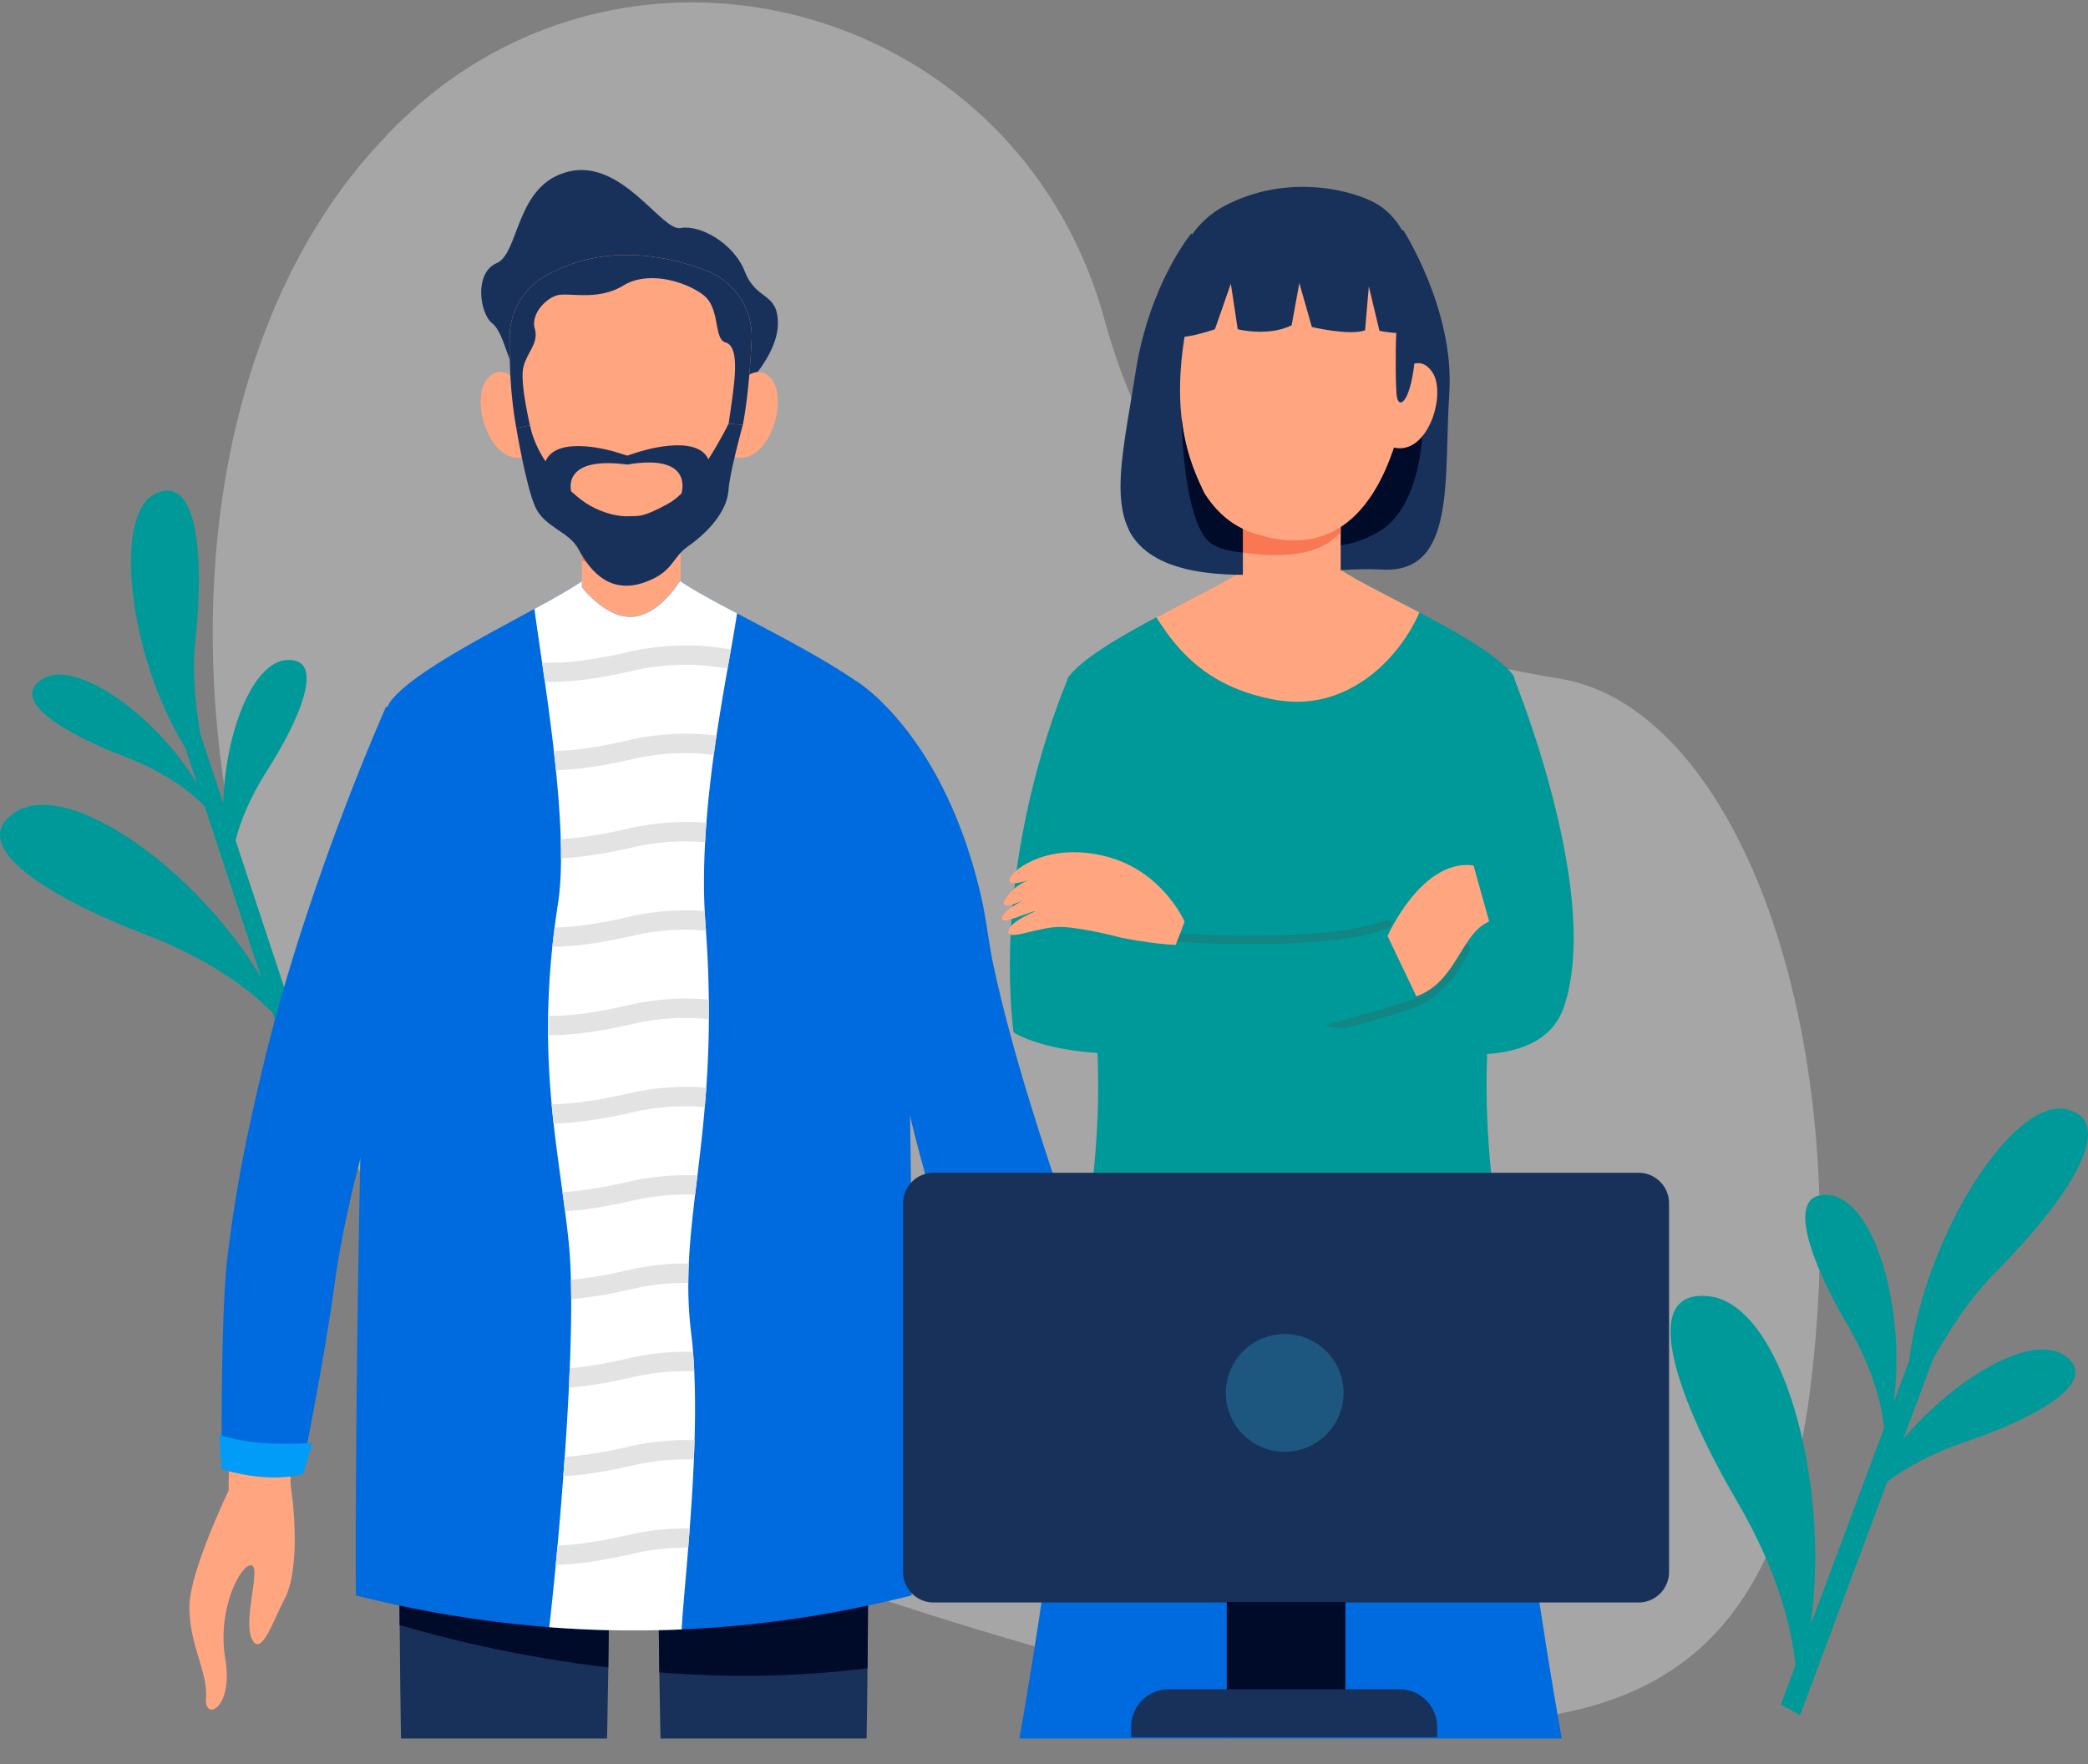 <svg xmlns="http://www.w3.org/2000/svg" width="290" height="245" fill="none" class="img-fluid w-100"><rect width="100%" height="100%" fill="#808080" stroke="none"/><path fill="#fff" d="M153.368 44.27C141.067-.34 85.634-14.71 53.865 18.63c-.456.478-.911.965-1.367 1.46C6.954 69.583 28.47 191.549 123.519 222.462c95.051 30.913 122.655 18.337 128.21-32.125 5.554-50.463-11.634-92.267-35.09-96.083-38.757-6.306-55.613-22.213-63.271-49.984Z" opacity=".3"/><path fill="#099" d="M277.275 176.565c9.705-9.754 17.096-20.775 9.744-22.494-7.36-1.721-19.719 17.488-21.873 34.97l-2.155 5.772c1.792-12.713-2.565-28.199-8.946-28.837-6.339-.634-2.502 9.411 2.533 18.001 3.833 6.54 4.843 11.699 5.096 14.365l-10.18 27.261c2.78-20.14-4.124-44.577-14.218-45.586-10.06-1.007-3.971 14.932 4.018 28.563 6.039 10.3 7.663 18.448 8.078 22.705l-2.029 5.435c.888.5 1.777.995 2.671 1.483l12.111-32.433c2.336-1.744 5.884-3.851 10.935-5.559 9.435-3.191 18.918-8.265 13.713-11.939-4.517-3.189-15.135 2.948-22.449 11.61l4.187-11.216c1.89-3.249 4.575-7.892 8.764-12.101ZM27.142 88.92c1.259-11.779.279-23.164-5.585-20.356-5.87 2.81-3.813 22.37 4.168 35.273l1.665 5.037C21.738 99.37 10.461 91.319 5.832 94.329c-4.6 2.99 3.394 7.668 11.409 10.724 6.1 2.326 9.56 5.246 11.167 6.901l7.864 23.793c-8.993-15.024-26.807-27.714-34.131-22.953-7.298 4.746 5.386 12.169 18.102 17.017 9.609 3.665 15.093 8.26 17.667 10.895l1.568 4.744c.866-.142 1.73-.29 2.594-.444l-9.356-28.307c.63-2.431 1.875-5.758 4.347-9.627 4.615-7.226 8.247-15.745 2.77-15.407-4.752.293-8.574 10.136-8.816 19.895l-3.235-9.789c-.483-3.2-1.183-7.766-.64-12.85Z"/><path fill="#18315B" d="M91.578 232.278c.044 2.967.097 6.053.162 9.175h28.62a1674.874 1674.874 0 0 0 .218-29.207 798.88 798.88 0 0 0-.016-4.735l-29.185-.309s0 2.52.022 6.643c.019 4.582.07 11.142.179 18.433Z"/><path fill="#000B29" d="M91.398 213.845c.019 4.582.07 11.142.18 18.433 8.99.686 18.847.692 28.91-.59.086-8.328.095-15.183.089-19.441l-29.179 1.598Z"/><path fill="#18315B" d="M55.513 225.698c.033 4.664.088 10.007.18 15.755h28.624c.07-3.366.128-6.691.174-9.868.099-6.819.15-12.957.176-17.371.022-4.342.022-7.013.022-7.013l-29.198.31s-.023 3.094-.016 8.301c0 2.755.012 6.096.038 9.886Z"/><path fill="#000B29" d="M55.466 215.813c0 2.755.012 6.096.039 9.887 5.81 1.712 16.217 4.377 28.977 5.886.099-6.818.15-12.958.175-17.371l-29.191 1.598Z"/><path fill="#18315B" d="M103.458 53.694s4.599-4.428 4.584-8.8c-.015-4.373-2.989-3.081-4.584-7.156-1.595-4.075-6.337-6.56-8.937-6.063-2.6.497-8.09-9.64-15.535-7.851-7.446 1.788-6.797 11.33-10.005 12.72-3.207 1.392-2.312 7.057-.622 8.35 1.69 1.291 2.405 6.484 3.356 6.366.951-.116 31.743 2.434 31.743 2.434Z"/><path fill="#FFA681" d="M72.499 53.59s-2.891-3.854-5.042-.667c-2.15 3.187.89 12.6 6.154 10.303L72.5 53.59Zm29.799 0s2.891-3.854 5.042-.667c2.149 3.187-.891 12.6-6.154 10.303l1.112-9.636ZM94.52 71.21v9.36s-2.793 4.769-6.57 5.093c-3.773.329-7.125-4.105-7.125-4.105v-9.69l13.695-.658Z"/><path fill="#F97853" d="M94.52 71.209v4.153c-2.534 2.812-7.035 3.514-13.695 2.531v-6.026l13.695-.658Z"/><path fill="#FFA681" d="M104.391 47.167c-.173 3.638-.52 8.188-1.214 11.826a29.445 29.445 0 0 1-.587 2.526c-1.971 6.897-6.9 18.727-20.7 13.799-6.095-2.174-8.92-8.96-10.179-15.863-.854-4.687-.983-9.424-.92-12.808a9.77 9.77 0 0 1 4.96-8.316c8.146-4.617 16.74-2.896 22.399-.72a9.74 9.74 0 0 1 6.241 9.556Z"/><path fill="#18315B" d="M87.109 64.523c9.246-1.586 7.593 3.826 7.534 4.02v.002l-.003.004c-.627.596-1.265 1.097-1.9 1.44-3.582 1.935-3.97 1.643-5.384 1.705-1.437.07-3.42-.358-5.434-1.482-.626-.352-1.562-1.032-2.589-1.967 0 0-1.452-4.965 7.776-3.722Zm-15.402-5.068s1.339 7.975 2.604 10.883c1.267 2.907 4.722 3.455 6.02 5.912 1.85 3.503 4.671 6.28 9.312 4.588 3.86-1.408 3.686-3.38 5.848-4.907 3.706-2.617 5.543-5.495 5.692-7.88.149-2.386 1.99-9.058 1.99-9.058l-1.99-.14s-1.133 2.346-2.8 4.931c-1.673-3.673-9.735-1.002-9.735-1.002l-1.54.498-1.58-.498s-8.157-2.558-9.768 1.294c-.987-1.508-1.79-3.205-2.153-5.003l-1.9.382Z"/><path fill="#18315B" d="M104.391 47.168c-.173 3.638-.52 8.187-1.214 11.825l-1.989-.14s.482-3.072.705-5.073c.222-2.002.6-5.742-1.108-6.21-1.705-.462-.704-4.73-3.075-6.58-2.371-1.854-7.639-3.486-11.135-1.333-3.497 2.147-7.474.96-9.084 1.334-1.616.369-3.804 2.593-3.213 4.67.596 2.071-1.183 3.335-1.614 5.483-.432 2.148.947 7.93.947 7.93l-1.9.382c-.854-4.688-.983-9.424-.92-12.808a9.77 9.77 0 0 1 4.96-8.316c8.146-4.617 16.74-2.896 22.399-.721a9.74 9.74 0 0 1 6.241 9.557Z"/><path fill="#006BDE" d="M126.61 221.578c-9.001 2.278-18.003 3.752-27.01 4.431-.409.029-.813.059-1.222.086a153.06 153.06 0 0 1-25.804-.436 160.87 160.87 0 0 1-23.14-4.081c-.074-6.744.01-28.063.424-51.183.048-2.778.101-5.583.163-8.391.648-30.471 1.9-61.4 4.152-64.499 2.158-2.965 8.664-6.733 14.884-10.132.37-.203.742-.405 1.11-.605 1.4-.76 2.767-1.496 4.052-2.194 2.756-1.5 5.132-2.832 6.601-3.861v.846s3.349 4.431 7.122 4.104c3.44-.296 6.06-4.268 6.504-4.98 1.623 1.142 4.537 2.717 7.916 4.502.941.498 1.912 1.008 2.905 1.533.365.192.732.387 1.101.583 6.877 3.648 14.294 7.76 16.52 10.815.166.227.325.605.476 1.125 1.317 4.458 2.134 19.255 2.633 37.171a206.25 206.25 0 0 1 .063 2.383 1696.584 1696.584 0 0 1 .389 19.839c.008.528.018 1.055.024 1.583l.008.793c.022 1.309.035 2.618.047 3.922.014.961.026 1.921.034 2.883.248 24.03.147 46.698.048 53.763Z"/><path fill="#fff" d="M74.225 84.574c.262 1.977.647 4.541 1.067 7.454.13.864.257 1.762.388 2.684.427 3.008.868 6.282 1.244 9.592.101.888.197 1.78.286 2.668.33 3.277.582 6.532.672 9.559.029.915.04 1.81.035 2.678-.006 2.31-.134 4.432-.415 6.249a124.011 124.011 0 0 0-.79 6.049 109.458 109.458 0 0 0-.587 9.589c-.015.91-.018 1.801-.01 2.675.028 3.402.222 6.571.502 9.588.083.905.176 1.792.271 2.67.367 3.297.814 6.436 1.236 9.54.122.889.24 1.775.357 2.66.182 1.419.355 2.838.504 4.267.158 1.514.26 3.285.307 5.25.024.859.036 1.756.039 2.684.012 2.936-.063 6.189-.2 9.591-.036.889-.075 1.789-.119 2.699a456.416 456.416 0 0 1-.776 12.313c-.247 3.34-.522 6.593-.799 9.62-.083.918-.167 1.815-.25 2.686-.32 3.33-.63 6.291-.902 8.652a152.9 152.9 0 0 0 18.386.31c.142-2.513.533-6.568.918-11.342.071-.873.14-1.773.209-2.692.229-3.036.438-6.279.575-9.553.039-.898.072-1.798.095-2.696.093-3.267.096-6.514-.044-9.558a75.04 75.04 0 0 0-.167-2.707 60.716 60.716 0 0 0-.263-2.625 53.511 53.511 0 0 1-.393-6.959c.003-.9.026-1.795.068-2.692.14-3.112.48-6.231.874-9.543.104-.881.214-1.775.325-2.687.355-2.946.725-6.071 1.017-9.491a151.176 151.176 0 0 0 .573-12.212 161.47 161.47 0 0 0-.41-12.294c-.02-.303-.04-.611-.064-.92a56.95 56.95 0 0 1-.11-1.811c-.159-3.125-.117-6.339.06-9.544.047-.9.106-1.801.175-2.701.248-3.208.608-6.387 1.026-9.434.122-.906.25-1.804.381-2.686.502-3.34 1.042-6.482 1.537-9.29l.471-2.66c.337-1.897.629-3.587.844-5.019-3.38-1.786-6.293-3.36-7.915-4.502-.445.712-3.063 4.684-6.506 4.98-3.773.327-7.122-4.104-7.122-4.104v-.846c-1.467 1.029-3.844 2.361-6.6 3.86Z"/><path fill="#E3E3E3" d="M75.285 92.029c.129.865.257 1.762.388 2.683 3.385.077 7.361-.43 12.151-1.536 5.13-1.18 9.655-.974 13.222-.312l.471-2.66c-3.865-.713-8.742-.918-14.295.361-4.728 1.088-8.665 1.589-11.937 1.464Zm1.641 12.275c.101.888.197 1.78.286 2.668 3.04-.08 6.535-.587 10.62-1.533a32.364 32.364 0 0 1 11.305-.599c.122-.906.25-1.803.381-2.686-3.495-.432-7.656-.397-12.287.671-3.967.915-7.38 1.416-10.305 1.479Zm.947 12.227c.03.915.042 1.81.035 2.677 2.873-.135 6.142-.635 9.915-1.506a32.51 32.51 0 0 1 10.102-.728c.048-.9.107-1.8.176-2.7-3.186-.263-6.857-.114-10.88.813-3.541.817-6.64 1.304-9.348 1.444Zm-1.159 14.976c3.156-.035 6.806-.547 11.119-1.54a32.396 32.396 0 0 1 10.218-.716 78.24 78.24 0 0 0-.066-.921 63.31 63.31 0 0 1-.11-1.811 35.365 35.365 0 0 0-10.645.833c-3.922.905-7.298 1.401-10.203 1.473-.116.909-.22 1.803-.313 2.682Zm-.609 12.263c3.29.027 7.129-.482 11.716-1.541a32.502 32.502 0 0 1 10.627-.686c.006-.885.003-1.789-.01-2.712-3.262-.302-7.05-.177-11.22.783-4.334.999-8.002 1.503-11.103 1.482-.015.91-.018 1.802-.01 2.674Zm.509 9.59c.084.903.177 1.792.272 2.669 3.113-.051 6.71-.561 10.942-1.536a32.464 32.464 0 0 1 10.055-.737c.077-.876.146-1.773.212-2.692-3.186-.262-6.852-.114-10.869.814-4.104.945-7.617 1.45-10.612 1.482Zm1.5 12.209c.122.89.241 1.775.358 2.66 2.735-.17 5.819-.658 9.35-1.472a32.603 32.603 0 0 1 8.712-.823c.104-.88.214-1.775.325-2.687a35.55 35.55 0 0 0-9.64.895c-3.438.789-6.457 1.273-9.105 1.427Zm1.174 12.178c.023.858.035 1.756.038 2.683 2.52-.211 5.333-.68 8.5-1.413a33.001 33.001 0 0 1 7.77-.847c.003-.9.027-1.795.069-2.693a35.782 35.782 0 0 0-8.44.928c-2.941.677-5.578 1.127-7.937 1.342Zm-.283 14.974c2.6-.2 5.515-.68 8.82-1.44 3.11-.716 6-.921 8.592-.82a75.04 75.04 0 0 0-.167-2.707 35.664 35.664 0 0 0-9.029.912c-3.009.694-5.696 1.151-8.097 1.356-.036.889-.074 1.789-.12 2.699Zm-.778 12.312c2.794-.157 5.958-.652 9.594-1.49a32.729 32.729 0 0 1 8.543-.829c.038-.898.071-1.798.095-2.696a35.66 35.66 0 0 0-9.24.91c-3.302.763-6.218 1.237-8.792 1.41-.066.904-.132 1.801-.2 2.695Zm-1.047 12.306c3.046-.077 6.547-.587 10.644-1.532a32.579 32.579 0 0 1 7.759-.846c.071-.875.14-1.775.208-2.693a35.585 35.585 0 0 0-8.569.924c-3.737.861-6.982 1.353-9.791 1.461a702.43 702.43 0 0 1-.25 2.686Z"/><path fill="#FFA681" d="M50.153 107.632S38 148.141 34.992 162.578c-3.01 14.437-3.242 44.449-3.242 44.449s-5.312 11.024-5.438 15.931c-.134 5.23 2.613 9.391 2.3 12.814-.314 3.422 3.855 1.565 2.677-5.367-1.178-6.934 2.163-13.212 3.605-13.011 1.443.201-1.193 7.57.088 10.225 1.28 2.655 2.937-2.503 4.585-5.634 1.71-3.249 1.61-10.339.832-15.401-.779-5.061 8.4-35.804 8.443-44.712l11.622-39.259s-3.84-16.388-10.311-14.981Z"/><path fill="#006BDE" d="M61.962 121.628c-.411 2.603-1.852 7.072-3.713 12.695v.003a230.034 230.034 0 0 0-.504 1.518 2400.88 2400.88 0 0 0-1.453 4.377l-.008.027c-2.062 6.255-4.343 13.411-6.258 20.764a178.906 178.906 0 0 0-1.82 7.593c-.697 3.236-1.287 6.462-1.72 9.62-1.554 11.374-4.525 25.782-4.525 25.782-4.357 1.788-11.17-.573-11.17-.573s-.175-20.749.797-28.811c1.202-9.968 2.732-17.064 4.628-25.21 5.22-22.419 14.406-44.355 16.927-50.172.2-.465.357-.826.468-1.075h2.169c4.267 2.709 7.294 16.449 6.182 23.462Zm89.808 59.586c-.412-2.603-1.852-7.072-3.713-12.696v-.003c-.158-.474-.32-.958-.48-1.449a1950.06 1950.06 0 0 1-1.486-4.472c-2.061-6.256-4.342-13.411-6.258-20.764a180.089 180.089 0 0 1-1.819-7.594c-.697-3.236-1.008-6.512-1.721-9.619-5.23-22.826-17.363-30.008-17.363-30.008-4.357-1.788-7.665 8.334-7.665 8.334s9.158 17.214 10.131 25.276c1.202 9.967 2.732 17.064 4.628 25.209 5.22 22.42 14.406 44.355 16.927 50.172.199.465.357.826.468 1.076h2.169c4.267-2.71 7.294-16.449 6.182-23.462Z"/><path fill="#009CF8" d="m30.438 199.279.341 4.774s6.478 2.104 11.332.622l1.284-4.258c-4.675.247-8.994.132-12.958-1.138Z"/><path fill="#006BDE" d="M216.913 241.453c-1.308-7.252-2.599-15.431-3.772-23.374-.257-1.757-.509-3.498-.757-5.216-.94-6.577-1.781-12.796-2.455-17.955-.257-1.961-.488-3.77-.698-5.385-.654-5.151-1.038-8.351-1.038-8.351l-28.944 1.094-29.032-1.094s-.748 6.331-1.946 15.51c-.219 1.671-.452 3.433-.698 5.272a1381.679 1381.679 0 0 1-2.174 15.584l-.036.239a814.438 814.438 0 0 1-.76 5.116c-.003.023-.005.044-.012.068v.003a773.885 773.885 0 0 1-1.934 12.224 443.707 443.707 0 0 1-.826 4.814c-.085.488-.172.972-.258 1.451h75.34Z"/><path fill="#099" d="M209.954 181.888c-15.268 9.965-43.304 9.185-60.921 0 1.683-10.479 3.899-20.97 3.423-34.919a288.317 288.317 0 0 0-.196-4.553c-.068-1.31-.145-2.611-.228-3.898-1.52-23.204-5.481-42.176-3.534-44.627.848-1.073 2.265-2.232 4.014-3.418.685-.468 1.42-.94 2.194-1.414 1.828-1.115 3.86-2.238 5.902-3.332 4.841-2.584 9.757-4.983 12.221-6.62 2.444 1.063 4.39 1.646 6.487 1.635.056 0 .118 0 .18-.007.056.007.119.007.175.007 2.097.01 4.043-.572 6.49-1.636 2.286 1.52 6.591 3.64 10.983 5.953 3.227 1.7 6.501 3.504 9.051 5.254 1.669 1.145 3.031 2.268 3.866 3.32.964 1.217.559 6.545-.266 14.44-.817 7.768-2.038 18.026-2.778 29.301a313.317 313.317 0 0 0-.485 9.595c-.473 13.949 1.739 24.44 3.422 34.919Z"/><path fill="#FFA681" d="M197.141 85.059c-2.974 6.785-10.29 13.81-19.802 12.167-9.21-1.591-13.58-6.462-16.733-11.5 4.844-2.585 9.759-4.98 12.222-6.62 2.444 1.064 4.39 1.646 6.486 1.637.057 0 .12 0 .181-.007.056.007.12.007.177.007 2.095.009 4.042-.573 6.489-1.637 2.285 1.52 6.59 3.64 10.98 5.953Z"/><path fill="#18315B" d="M194.88 31.935s7.198 11.145 6.409 22.752c-.789 11.608 1.06 25.009-9.33 24.419-10.39-.588-28.924 4.165-34.814-4.876-5.89-9.041 37.735-42.295 37.735-42.295Z"/><path fill="#000B29" d="M197.551 52.427s1.868 16.826-6.118 21.459c-7.987 4.633-13.767-.54-13.767-.54s16.834-23.453 19.885-20.92Z"/><path fill="#F97853" d="M164.372 52.349s-2.868-3.823-5-.662c-2.133 3.16.882 12.497 6.102 10.218l-1.102-9.556Z"/><path fill="#EA5143" d="M164.329 59.02a.442.442 0 0 1-.425-.322c-.808-2.882-3.796-4.05-3.826-4.062a.442.442 0 0 1 .313-.825c.139.053 3.431 1.33 4.363 4.649a.442.442 0 0 1-.425.56Z"/><path fill="#EA5143" d="M161.317 57.567a.443.443 0 0 1-.371-.68c.022-.034.551-.84 1.656-1.334a.441.441 0 0 1 .361.805c-.855.383-1.271 1-1.275 1.007a.439.439 0 0 1-.371.202Z"/><path fill="#FFA681" d="M193.93 52.349s2.868-3.823 5.001-.662c2.132 3.16-.883 12.497-6.103 10.218l1.102-9.556Zm-7.722 17.474v9.284s-2.77 4.729-6.514 5.05c-3.743.326-7.068-4.071-7.068-4.071v-9.61l13.582-.653Z"/><path fill="#F97853" d="M186.208 69.823v4.12c-2.513 2.788-6.976 3.775-13.58 2.8l-.003-6.267 13.583-.653Z"/><path fill="#FFA681" d="M195.996 45.98c-.172 3.608-.516 8.12-1.205 11.728-.171.9-.366 1.747-.582 2.505-1.955 6.84-6.843 18.572-20.529 13.686-6.044-2.157-8.845-8.887-10.094-15.733-.847-4.648-.975-9.346-.914-12.702a9.694 9.694 0 0 1 4.92-8.248c8.078-4.578 16.602-2.871 22.214-.714a9.66 9.66 0 0 1 6.19 9.478Z"/><path fill="#18315B" d="M197.777 45.26c-.142.403-.535.66-1.061.813.038.974-.064 2.143-.16 3.265-.544 6.374-2.153 7.494-2.517 5.918-.24-1.047-.225-7.05-.11-9.008-1.259-.083-2.336-.293-2.336-.293l-1.479-6.189-.518 6.112c-2.219.772-7.395-.464-7.395-.464l-1.736-6.1-1.073 5.87c-3.329 1.62-7.487.54-7.487.54l-.956-6.33-2.206 6.33s-7.1 2.546-7.176 0c-.048-1.481 1.037-5.653 1.955-8.885.999-3.525 3.316-6.502 6.448-8.183 8.806-4.724 18.117-2.21 21.312-.303 6.774 4.041 6.495 16.907 6.495 16.907Z"/><path fill="#18315B" d="M165.474 32.406s-5.843 6.949-7.767 19.36c-1.922 12.41-4.584 21.58 2.896 25.677 8.097 4.436 7.396-4.66 7.279-7.133-.116-2.472-7.003-9.23-2.408-28.263 1.484-6.144 0-9.64 0-9.64Z"/><path fill="#000B29" d="M164.103 58.053v.015c.002.091.009.585.044 1.357.018.48.047 1.062.092 1.725.275 4.18 1.089 11.401 3.479 13.906.944.99 2.762 1.487 4.904 1.688v-3.285c-2.257-1.07-4.017-2.83-5.381-4.994-.843-1.824-2.295-4.68-2.975-9.173l-.163-1.239Z"/><path fill="#099" d="M217.167 139.958c-2.927 8.379-16.04 7.769-30.974 3.188l-.065-.02-.139-.043-2.054-.654c-.284-.094-.569-.188-.852-.285a128.199 128.199 0 0 1-4.859-1.739c-5.335-2.025-10.713-4.427-15.783-6.988l.035-.088 1.527-3.966.522-1.349s27.685 3.015 41.605.106c.237-.049.467-.098.693-.151-.054-.309-.072-.624-.159-.918-7.376-25.103.691-29.916 3.39-33.418 0 0 12.64 30.506 7.113 46.325Z"/><path fill="#118685" d="M173.876 131.137c-5.65 0-10.239-.324-10.638-.353a.59.59 0 0 1 .085-1.178c.209.014 20.977 1.484 29.166-1.836a.589.589 0 1 1 .443 1.093c-4.533 1.837-12.507 2.274-19.056 2.274Zm10.055 11.291h.002c4.738-1.307 9.045-2.579 11.532-3.376 3.453-1.107 6.31-4.597 7.609-7.562a.586.586 0 0 1 .777-.303.589.589 0 0 1 .305.776c-1.405 3.208-4.526 6.993-8.331 8.215-1.805.578-4.561 1.404-7.747 2.313a7.17 7.17 0 0 1-4.147-.063Z"/><path fill="#099" d="M196.703 138.37c-42.788 14.407-55.951 4.979-55.951 4.979-2.88-26.04 7.735-49.458 7.735-49.458 3.136 5.17 6.682 14.192 6.682 14.192l.936 19.961-.071.554-.033.263-.177 1.364-.004.028.276.059c12.943 2.73 36.613-.321 36.613-.321l3.994 8.379Z"/><path fill="#FFA681" d="M192.716 129.991s4.739-10.757 11.939-9.799l2.173 7.778c-3.943 1.673-4.519 8.431-10.116 10.399l-3.996-8.378Zm-28.189-1.976s-2.991-7.02-10.864-9.058c-7.873-2.037-12.889 1.672-13.418 3.071-.528 1.4 2.97.063 2.97.063s-2.278.644-3.585 2.785c-1.307 2.138 3.181-.17 3.181-.17s-3.218 1.41-3.628 2.717c-.409 1.307 3.836-.901 4.634-.86 0 0-3.79 1.507-3.764 2.855.025 1.349 4.353-.85 7.585-.676 3.232.174 8.187 1.512 8.187 1.512 2.645.503 5.173.875 7.459.981l1.243-3.22Z"/><path fill="#18315B" d="M227.577 222.559h-97.912a4.235 4.235 0 0 1-4.237-4.234v-51.21a4.236 4.236 0 0 1 4.237-4.235h97.912a4.235 4.235 0 0 1 4.235 4.235v51.21a4.234 4.234 0 0 1-4.235 4.234Z"/><path fill="#000B29" d="M170.383 222.492h16.476v18.776h-16.476v-18.776Z"/><path fill="#1D567E" d="M186.607 193.451a8.177 8.177 0 0 1-16.354 0 8.177 8.177 0 0 1 8.177-8.175 8.177 8.177 0 0 1 8.177 8.175Z"/><path fill="#18315B" d="M199.602 241.269h-42.498v-1.432a5.23 5.23 0 0 1 5.231-5.229h32.035a5.23 5.23 0 0 1 5.232 5.229v1.432Z"/></svg>